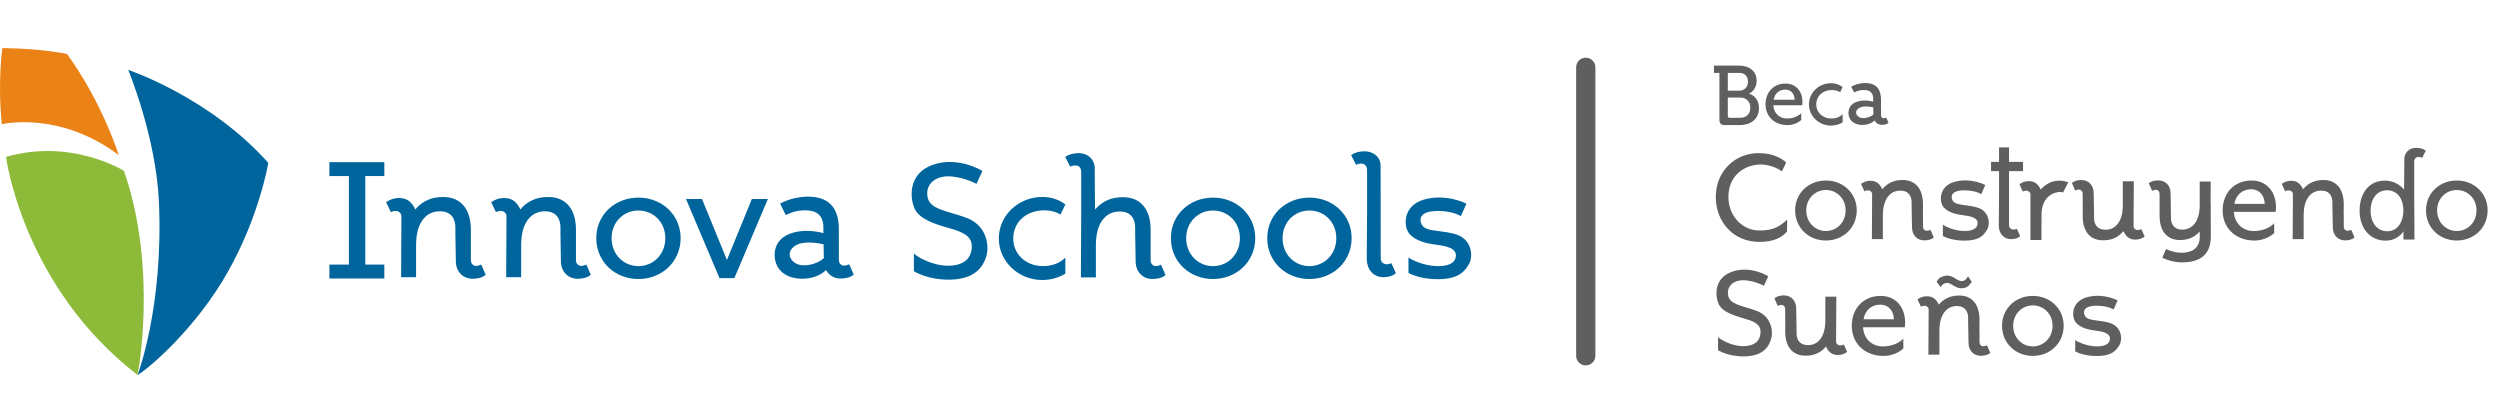 <?xml version="1.0" encoding="UTF-8"?>
<svg xmlns="http://www.w3.org/2000/svg" width="260" height="43" viewBox="0 0 260 43" fill="none">
  <path d="M164.92 7V37" stroke="#605F5F" stroke-width="2" stroke-linecap="round" stroke-linejoin="round"></path>
  <g clip-path="url(#clip0_1221_166)">
    <path d="M14.31 39C14.31 39 17.026 31.898 16.526 20.937C16.214 14.17 13.333 7.268 13.333 7.268C13.333 7.268 21.791 10.081 27.902 16.937C27.902 16.937 27.017 22.386 23.696 28.276C20.374 34.165 15.459 38.339 14.31 39Z" fill="#00659D"></path>
    <path d="M12.893 17.772C12.893 17.772 7.445 14.344 0.626 16.322C0.626 16.322 2.345 29.778 14.31 39C14.31 39 16.459 28.059 12.893 17.772Z" fill="#8DBA38"></path>
    <path d="M12.35 16.128C12.35 16.128 10.68 10.745 6.978 5.621C6.978 5.621 4.58 5.053 0.248 5C0.248 5 -0.272 8.52 0.195 12.921C0.195 12.921 6.143 11.471 12.35 16.128Z" fill="#EA8215"></path>
    <path d="M37.992 27.517H39.97V28.963H34.257V27.517H36.287V18.311H34.257V16.865H39.97V18.308H37.992V27.517Z" fill="#00659D"></path>
    <path d="M50.514 28.575C50.176 28.884 49.653 28.992 49.156 28.992C48.11 28.992 47.404 28.2 47.404 27.162C47.404 27.145 47.408 27.132 47.408 27.116L47.358 24.273V23.776C47.395 22.833 46.981 21.985 45.775 21.975C44.252 21.959 43.338 23.221 43.281 25.203H43.275L43.271 28.828H41.715L41.745 22.482C41.735 22.084 41.384 21.923 41.072 21.936C40.96 21.942 40.817 21.979 40.648 22.061L40.155 21.032C40.549 20.746 40.967 20.602 41.45 20.592C42.304 20.575 42.818 20.98 43.189 21.781C43.914 20.904 44.927 20.45 46.216 20.49C47.891 20.539 48.984 21.699 48.971 23.951C48.971 23.967 48.968 25.301 48.968 25.301H48.971V27.063C48.971 27.401 49.19 27.645 49.531 27.655C49.693 27.658 49.875 27.576 50.051 27.517L50.514 28.575Z" fill="#00659D"></path>
    <path d="M61.44 28.575C61.102 28.884 60.579 28.992 60.082 28.992C59.035 28.992 58.33 28.2 58.33 27.162C58.33 27.145 58.333 27.132 58.333 27.116L58.287 24.273V23.776C58.323 22.833 57.909 21.985 56.704 21.975C55.181 21.959 54.267 23.221 54.21 25.203H54.204L54.2 28.828H52.644L52.673 22.482C52.664 22.084 52.313 21.923 52.001 21.936C51.889 21.942 51.746 21.979 51.577 22.061L51.084 21.032C51.478 20.746 51.895 20.602 52.379 20.592C53.233 20.575 53.746 20.98 54.117 21.781C54.843 20.904 55.856 20.45 57.144 20.49C58.82 20.539 59.913 21.699 59.9 23.951C59.9 23.967 59.897 25.301 59.897 25.301H59.9V27.063C59.9 27.401 60.118 27.645 60.459 27.655C60.622 27.658 60.804 27.576 60.979 27.517L61.44 28.575Z" fill="#00659D"></path>
    <path d="M70.785 24.769C70.785 27.231 68.822 29.019 66.391 29.019C63.96 29.019 62.013 27.231 62.013 24.769C62.013 22.324 63.96 20.552 66.391 20.552C68.822 20.549 70.785 22.324 70.785 24.769ZM69.193 24.769C69.193 23.09 67.937 21.893 66.391 21.893C64.861 21.893 63.606 23.093 63.606 24.769C63.606 26.462 64.861 27.678 66.391 27.678C67.937 27.674 69.193 26.462 69.193 24.769Z" fill="#00659D"></path>
    <path d="M79.86 20.697L76.373 28.927H74.829L71.342 20.694H73.008L75.601 27.037L78.194 20.694H79.86V20.697Z" fill="#00659D"></path>
    <path d="M88.788 28.552C88.451 28.861 87.927 28.969 87.43 28.969C86.738 28.969 86.202 28.618 85.914 28.085C85.586 28.401 85.033 28.762 84.225 28.917C83.003 29.147 81.562 28.867 80.913 27.812C80.323 26.853 80.337 25.061 82.026 24.358C83.738 23.645 85.632 24.25 85.632 24.25V23.753C85.669 22.81 85.294 22.002 84.092 21.893C83.171 21.811 82.393 22.015 81.721 22.37L81.135 21.18C82.049 20.654 83.423 20.349 84.602 20.48C86.268 20.664 87.258 21.673 87.242 23.924C87.242 23.941 87.238 25.275 87.238 25.275H87.242V27.037C87.242 27.378 87.46 27.619 87.801 27.625C87.964 27.628 88.146 27.546 88.321 27.487L88.788 28.552ZM85.678 26.853L85.652 25.407C85.003 25.262 83.473 25.006 82.662 25.578C81.622 26.31 82.284 27.287 83.052 27.517C83.768 27.733 84.973 27.484 85.678 26.853Z" fill="#00659D"></path>
    <path d="M99.038 18.36C97.432 18.186 96.256 19.034 96.452 20.414C96.647 21.795 98.359 21.867 100.482 22.642C102.605 23.422 102.926 25.508 102.569 26.678C102.174 27.97 101.161 29.048 98.79 29.084C96.419 29.12 95.044 28.2 95.044 28.2V26.36C95.312 26.678 96.935 27.635 98.591 27.635C100.25 27.635 101.052 26.856 101.068 25.637C101.085 24.417 99.873 24.062 98.518 23.671C97.164 23.283 95.637 22.777 95.137 21.732C94.637 20.687 94.365 18.077 97.005 17.141C99.644 16.204 102.174 17.778 102.174 17.778L101.552 19.123C101.552 19.123 100.502 18.521 99.038 18.36Z" fill="#00659D"></path>
    <path d="M110.785 26.803L110.795 26.859V28.463C110.099 28.877 109.285 29.12 108.404 29.12C105.903 29.12 103.877 27.188 103.877 24.802C103.877 22.416 105.903 20.483 108.404 20.483C109.308 20.483 110.133 20.746 110.802 21.269L110.292 22.317C109.788 21.995 109.089 21.844 108.391 21.88C106.549 21.982 105.377 23.221 105.377 24.805C105.377 26.389 106.642 27.674 108.487 27.674C109.457 27.674 110.245 27.339 110.785 26.803Z" fill="#00659D"></path>
    <path d="M121.214 28.598C120.876 28.907 120.353 29.015 119.856 29.015C118.809 29.015 118.104 28.223 118.104 27.185C118.104 27.168 118.107 27.155 118.107 27.139L118.058 24.292V23.796C118.094 22.853 117.68 22.005 116.475 21.995C114.951 21.979 114.037 23.241 113.981 25.223H113.974L113.971 28.848H112.414L112.444 22.58V17.87C112.444 17.335 112.083 17.19 111.772 17.206C111.663 17.213 111.471 17.246 111.302 17.328L110.785 16.322C111.179 16.036 111.666 15.934 112.146 15.925C112.974 15.908 113.703 16.395 113.848 17.279C113.852 17.305 113.872 21.775 113.885 21.801C114.61 20.924 115.623 20.47 116.912 20.509C118.587 20.559 119.684 21.719 119.667 23.97C119.667 23.987 119.664 25.321 119.664 25.321H119.667V27.083C119.667 27.421 119.886 27.665 120.227 27.674C120.389 27.678 120.571 27.595 120.747 27.536L121.214 28.598Z" fill="#00659D"></path>
    <path d="M130.546 24.769C130.546 27.231 128.582 29.019 126.152 29.019C123.721 29.019 121.773 27.231 121.773 24.769C121.773 22.324 123.721 20.552 126.152 20.552C128.579 20.549 130.546 22.324 130.546 24.769ZM128.95 24.769C128.95 23.09 127.695 21.893 126.148 21.893C124.618 21.893 123.363 23.093 123.363 24.769C123.363 26.462 124.618 27.678 126.148 27.678C127.695 27.674 128.95 26.462 128.95 24.769Z" fill="#00659D"></path>
    <path d="M140.568 24.769C140.568 27.231 138.604 29.019 136.173 29.019C133.742 29.019 131.795 27.231 131.795 24.769C131.795 22.324 133.742 20.552 136.173 20.552C138.604 20.549 140.568 22.324 140.568 24.769ZM138.975 24.769C138.975 23.09 137.72 21.893 136.173 21.893C134.643 21.893 133.388 23.093 133.388 24.769C133.388 26.462 134.643 27.678 136.173 27.678C137.716 27.674 138.975 26.462 138.975 24.769Z" fill="#00659D"></path>
    <path d="M145.174 28.404C144.836 28.716 144.366 28.828 143.869 28.828C142.823 28.828 142.171 28.019 142.141 26.984L142.174 22.39V17.68C142.174 17.144 141.813 16.999 141.502 17.016C141.392 17.022 141.2 17.055 141.031 17.137L140.515 16.132C140.909 15.846 141.396 15.744 141.876 15.734C142.704 15.718 143.528 16.217 143.578 17.157C143.578 17.164 143.581 17.667 143.585 18.452L143.595 26.889C143.595 27.231 143.843 27.454 144.184 27.484C144.307 27.494 144.529 27.441 144.704 27.378L145.174 28.404Z" fill="#00659D"></path>
    <path d="M152.781 27.448C152.331 28.24 151.689 29.012 149.639 29.035C147.589 29.058 146.482 28.384 146.482 28.384L146.479 26.777C146.711 26.984 148.112 27.678 149.546 27.678C150.98 27.678 151.344 27.145 151.404 26.695C151.52 25.801 150.43 25.584 149.294 25.439C148.105 25.288 147.171 24.976 146.588 24.329C145.946 23.612 145.84 21.381 148.115 20.749C150.457 20.099 152.51 21.183 152.51 21.183L151.927 22.482C151.927 22.482 151.344 22.067 150.079 21.962C148.691 21.847 147.585 22.143 147.751 23.044C147.956 24.154 149.334 23.852 151.185 24.299C153.146 24.776 153.219 26.682 152.781 27.448Z" fill="#00659D"></path>
  </g>
  <path d="M183.447 29.72L183.902 28.732C183.902 28.732 182.043 27.562 180.119 28.264C178.182 28.953 178.39 30.877 178.754 31.644C179.118 32.411 180.236 32.788 181.224 33.074C182.212 33.36 183.109 33.62 183.096 34.517C183.083 35.427 182.498 35.999 181.276 35.999C180.067 35.999 178.884 35.284 178.676 35.05V36.415C178.676 36.415 179.69 37.091 181.419 37.065C183.161 37.039 183.902 36.246 184.188 35.284C184.448 34.426 184.214 32.892 182.667 32.32C181.107 31.748 179.859 31.683 179.716 30.669C179.573 29.655 180.431 29.031 181.601 29.161C182.68 29.278 183.447 29.72 183.447 29.72ZM191.758 35.83C191.628 35.895 191.524 35.921 191.446 35.921C191.212 35.934 190.965 35.817 190.952 35.518L190.978 30.851H189.834V33.516C189.782 34.985 189.119 35.908 188.001 35.895C187.117 35.882 186.818 35.258 186.844 34.569V34.205L186.805 32.099C186.805 32.099 186.805 32.086 186.805 32.073C186.805 31.306 186.298 30.721 185.531 30.721C185.167 30.721 184.79 30.799 184.543 31.033L184.881 31.813C185.011 31.774 185.141 31.709 185.258 31.709C185.505 31.722 185.661 31.904 185.661 32.151V33.451H185.674C185.674 33.451 185.661 34.426 185.661 34.439C185.661 36.103 186.454 36.961 187.689 36.987C188.625 37.026 189.366 36.688 189.899 36.038C190.172 36.636 190.536 36.922 191.173 36.922C191.524 36.909 191.823 36.805 192.109 36.597L191.758 35.83ZM198.136 33.568C198.136 32.021 197.239 30.773 195.575 30.773C193.872 30.773 192.585 31.995 192.585 33.893C192.585 35.661 193.859 36.948 195.744 37.013C197.161 37.065 197.954 36.233 197.954 36.233L197.941 35.219C197.941 35.219 197.278 36.025 195.809 36.025C194.743 36.025 193.833 35.31 193.755 34.036H198.097C198.11 34.036 198.136 33.711 198.136 33.568ZM193.807 33.204C193.976 32.203 194.691 31.683 195.562 31.683C196.303 31.683 196.927 32.203 196.966 33.204H193.807ZM206.65 35.908C206.52 35.96 206.39 36.012 206.273 36.012C206.026 36.012 205.87 35.83 205.87 35.583V34.283H205.857C205.857 34.283 205.87 33.295 205.87 33.282C205.87 31.631 205.077 30.773 203.842 30.734C202.906 30.708 202.165 31.046 201.632 31.683C201.359 31.098 200.995 30.799 200.358 30.812C200.007 30.812 199.708 30.929 199.422 31.137L199.773 31.891C199.903 31.839 200.007 31.813 200.085 31.8C200.319 31.787 200.566 31.917 200.579 32.203L200.553 36.883H201.697V34.205C201.749 32.749 202.412 31.826 203.53 31.826C204.414 31.839 204.713 32.463 204.687 33.165V33.529L204.726 35.622C204.726 35.635 204.726 35.648 204.726 35.661C204.726 36.428 205.233 37 206 37C206.364 37 206.741 36.922 206.988 36.701L206.65 35.908ZM202.464 29.421C202.997 29.395 203.322 30.071 204.154 29.967C204.687 29.915 204.869 29.551 205.064 29.317L204.674 28.732C204.505 29.044 204.323 29.239 203.985 29.226C203.452 29.226 203.127 28.537 202.295 28.68C201.853 28.758 201.567 28.966 201.411 29.304C201.541 29.486 201.827 29.863 201.827 29.863C201.957 29.603 202.165 29.447 202.464 29.421ZM211.411 30.773C209.63 30.773 208.213 32.073 208.213 33.88C208.213 35.7 209.63 37.013 211.411 37.013C213.192 37.013 214.622 35.7 214.622 33.88C214.622 32.073 213.192 30.773 211.411 30.773ZM211.411 36.025C210.293 36.025 209.37 35.128 209.37 33.88C209.37 32.645 210.293 31.761 211.411 31.761C212.542 31.761 213.465 32.645 213.465 33.88C213.465 35.128 212.542 36.025 211.411 36.025ZM219.269 33.542C217.917 33.204 216.903 33.425 216.747 32.606C216.63 31.943 217.436 31.722 218.463 31.813C219.386 31.891 219.815 32.19 219.815 32.19L220.231 31.241C220.231 31.241 218.736 30.435 217.02 30.916C215.356 31.384 215.434 33.035 215.902 33.555C216.331 34.036 217.007 34.27 217.878 34.374C218.71 34.478 219.516 34.647 219.425 35.297C219.386 35.635 219.113 36.025 218.073 36.025C217.02 36.025 215.993 35.518 215.824 35.362V36.545C215.824 36.545 216.643 37.039 218.138 37.026C219.633 37.013 220.101 36.441 220.439 35.856C220.751 35.297 220.699 33.893 219.269 33.542Z" fill="#605F5F"></path>
  <path d="M182.979 23.973C181.159 23.973 179.755 22.413 179.755 20.476C179.755 18.461 181.146 17.226 182.94 17.109C182.966 17.109 183.005 17.109 183.044 17.096C184.396 17.135 185.189 17.72 185.306 17.824C185.319 17.824 185.657 17.148 185.761 16.901C185.371 16.537 184.513 15.965 183.135 15.939C183.057 15.939 182.979 15.926 182.914 15.926C180.353 15.926 178.442 17.889 178.442 20.476C178.442 23.102 180.288 25.156 182.966 25.156C184.89 25.156 185.54 24.402 185.852 24.077L185.865 22.842C185.111 23.531 184.461 23.973 182.979 23.973ZM189.892 18.773C188.111 18.773 186.694 20.073 186.694 21.88C186.694 23.7 188.111 25.013 189.892 25.013C191.673 25.013 193.103 23.7 193.103 21.88C193.103 20.073 191.673 18.773 189.892 18.773ZM189.892 24.025C188.774 24.025 187.851 23.128 187.851 21.88C187.851 20.645 188.774 19.761 189.892 19.761C191.023 19.761 191.946 20.645 191.946 21.88C191.946 23.128 191.023 24.025 189.892 24.025ZM200.772 23.908C200.642 23.947 200.512 23.999 200.395 23.999C200.148 23.999 199.992 23.817 199.992 23.57V22.27H199.979C199.979 22.27 199.992 21.282 199.992 21.269C199.992 19.618 199.199 18.76 197.964 18.721C197.028 18.695 196.287 19.033 195.754 19.683C195.481 19.085 195.117 18.786 194.48 18.799C194.129 18.812 193.83 18.916 193.544 19.124L193.895 19.891C194.025 19.826 194.129 19.8 194.207 19.8C194.441 19.787 194.688 19.904 194.701 20.19L194.675 24.87H195.819V22.205C195.871 20.736 196.534 19.813 197.652 19.826C198.536 19.826 198.835 20.45 198.809 21.152V21.516L198.848 23.609C198.848 23.622 198.848 23.635 198.848 23.648C198.848 24.415 199.355 25 200.122 25C200.486 25 200.863 24.922 201.11 24.688L200.772 23.908ZM205.507 21.542C204.155 21.204 203.141 21.425 202.985 20.606C202.868 19.943 203.674 19.722 204.701 19.813C205.624 19.891 206.053 20.19 206.053 20.19L206.469 19.241C206.469 19.241 204.974 18.435 203.258 18.916C201.594 19.384 201.672 21.035 202.14 21.555C202.569 22.036 203.245 22.27 204.116 22.374C204.948 22.478 205.754 22.647 205.663 23.297C205.624 23.635 205.351 24.025 204.311 24.025C203.258 24.025 202.231 23.518 202.062 23.362V24.545C202.062 24.545 202.881 25.039 204.376 25.026C205.871 25.013 206.339 24.441 206.677 23.856C206.989 23.297 206.937 21.893 205.507 21.542ZM208.941 16.836C208.941 16.303 208.941 15.406 208.941 15.328H207.901V16.836H207.069V17.798H207.901V20.125L207.875 23.518C207.901 24.285 208.382 24.87 209.149 24.87C209.513 24.87 209.851 24.792 210.098 24.558L209.76 23.804C209.63 23.843 209.474 23.882 209.383 23.882C209.136 23.856 208.941 23.687 208.941 23.44V17.798H210.397V16.836H208.941ZM215.105 18.955H215.092C214.871 18.877 214.637 18.812 214.39 18.799C214.377 18.799 214.377 18.799 214.364 18.799C214.312 18.799 214.273 18.786 214.221 18.786C213.805 18.786 213.48 18.864 213.207 18.981C213.155 19.007 213.09 19.046 213.038 19.072C212.973 19.111 212.921 19.137 212.882 19.163C212.648 19.306 212.427 19.488 212.232 19.709C211.959 19.124 211.595 18.825 210.958 18.838C210.607 18.838 210.308 18.955 210.022 19.163L210.373 19.917C210.503 19.865 210.607 19.839 210.685 19.826C210.893 19.813 211.127 19.93 211.166 20.19V24.883V24.961H212.31V24.493V24.077L212.323 22.296C212.323 22.166 212.336 22.023 212.349 21.88C212.362 21.711 212.401 21.542 212.453 21.373C212.726 20.489 213.402 20.047 214.117 19.969C214.377 19.943 214.559 20.021 214.559 20.021L214.611 19.917L215.105 18.955ZM222.696 23.83C222.566 23.895 222.462 23.921 222.384 23.921C222.15 23.934 221.903 23.817 221.89 23.518L221.916 18.851H220.772V21.516C220.72 22.985 220.057 23.908 218.939 23.895C218.055 23.882 217.756 23.258 217.782 22.569V22.205L217.743 20.099C217.743 20.099 217.743 20.086 217.743 20.073C217.743 19.306 217.236 18.721 216.469 18.721C216.105 18.721 215.728 18.799 215.481 19.033L215.819 19.813C215.949 19.774 216.079 19.709 216.196 19.709C216.443 19.722 216.599 19.904 216.599 20.151V21.451H216.612C216.612 21.451 216.599 22.426 216.599 22.439C216.599 24.103 217.392 24.961 218.627 24.987C219.563 25.026 220.304 24.688 220.837 24.038C221.11 24.636 221.474 24.922 222.111 24.922C222.462 24.909 222.761 24.805 223.047 24.597L222.696 23.83ZM229.927 24.597L229.914 22.114V21.061L229.901 21.087L229.914 18.877H228.77V21.529C228.718 22.972 228.055 23.882 226.937 23.882C226.053 23.869 225.754 23.245 225.78 22.556C225.78 22.556 225.741 20.099 225.741 20.086C225.741 19.332 225.234 18.76 224.467 18.76C224.103 18.76 223.726 18.838 223.479 19.059L223.817 19.839C223.947 19.8 224.077 19.735 224.194 19.735C224.441 19.748 224.597 19.917 224.597 20.164C224.597 20.164 224.597 22.426 224.597 22.439C224.597 24.077 225.39 24.922 226.625 24.961C227.535 24.987 228.25 24.675 228.77 24.077V24.727C228.731 25.845 227.912 26.287 226.898 26.287C226.001 26.287 225.273 25.897 225.273 25.897L224.883 26.807C225.468 27.093 226.196 27.288 226.924 27.288C228.328 27.288 229.927 26.846 229.927 24.597ZM236.705 21.568C236.705 20.021 235.808 18.773 234.144 18.773C232.441 18.773 231.154 19.995 231.154 21.893C231.154 23.661 232.428 24.948 234.313 25.013C235.73 25.065 236.523 24.233 236.523 24.233L236.51 23.219C236.51 23.219 235.847 24.025 234.378 24.025C233.312 24.025 232.402 23.31 232.324 22.036H236.666C236.679 22.036 236.705 21.711 236.705 21.568ZM232.376 21.204C232.545 20.203 233.26 19.683 234.131 19.683C234.872 19.683 235.496 20.203 235.535 21.204H232.376ZM244.533 23.908C244.403 23.947 244.273 23.999 244.156 23.999C243.909 23.999 243.753 23.817 243.753 23.57V22.27H243.74C243.74 22.27 243.753 21.282 243.753 21.269C243.753 19.618 242.96 18.76 241.725 18.721C240.789 18.695 240.048 19.033 239.515 19.683C239.242 19.085 238.878 18.786 238.241 18.799C237.89 18.812 237.591 18.916 237.305 19.124L237.656 19.891C237.786 19.826 237.89 19.8 237.968 19.8C238.202 19.787 238.449 19.904 238.462 20.19L238.436 24.87H239.58V22.205C239.632 20.736 240.295 19.813 241.413 19.826C242.297 19.826 242.596 20.45 242.57 21.152V21.516L242.609 23.609C242.609 23.622 242.609 23.635 242.609 23.648C242.609 24.415 243.116 25 243.883 25C244.247 25 244.624 24.922 244.871 24.688L244.533 23.908ZM251.3 15.38C250.689 15.367 250.156 15.718 250.052 16.381C250.052 16.394 250.039 18.578 250.026 19.722C249.857 19.514 249.207 18.786 248.011 18.786C246.399 18.786 245.398 20.06 245.398 21.906C245.398 23.804 246.529 25.026 248.102 25.026C249.35 25.026 249.896 24.155 249.961 24.051C249.961 24.519 249.961 24.909 249.961 24.909H251.105L251.079 20.281V16.81C251.079 16.42 251.339 16.316 251.573 16.329C251.651 16.329 251.794 16.355 251.911 16.407L252.288 15.666C252.002 15.458 251.651 15.38 251.3 15.38ZM248.271 24.051C247.322 24.051 246.542 23.271 246.542 21.919C246.542 20.632 247.244 19.787 248.245 19.787C249.129 19.787 249.948 20.411 249.948 21.932C249.948 22.998 249.402 24.051 248.271 24.051ZM255.502 18.773C253.721 18.773 252.304 20.073 252.304 21.88C252.304 23.7 253.721 25.013 255.502 25.013C257.283 25.013 258.713 23.7 258.713 21.88C258.713 20.073 257.283 18.773 255.502 18.773ZM255.502 24.025C254.384 24.025 253.461 23.128 253.461 21.88C253.461 20.645 254.384 19.761 255.502 19.761C256.633 19.761 257.556 20.645 257.556 21.88C257.556 23.128 256.633 24.025 255.502 24.025Z" fill="#605F5F"></path>
  <path d="M178.819 12.442C178.819 12.838 178.981 13.009 179.377 13.009H180.943C182.041 13.009 182.932 12.415 182.932 11.245C182.932 10.552 182.572 9.94 181.915 9.751V9.733C182.329 9.535 182.689 9.076 182.689 8.401C182.689 7.402 181.933 6.826 180.889 6.826H178.252V7.582H178.819V12.442ZM180.898 9.427H179.692V7.582H180.88C181.465 7.582 181.789 7.942 181.789 8.491C181.789 9.031 181.447 9.427 180.898 9.427ZM179.692 12.064V10.147H180.988C181.618 10.147 182.032 10.57 182.032 11.2C182.032 11.83 181.645 12.253 180.988 12.253H179.881C179.764 12.253 179.692 12.181 179.692 12.064ZM187.458 10.624C187.458 9.553 186.837 8.689 185.685 8.689C184.506 8.689 183.615 9.535 183.615 10.849C183.615 12.073 184.497 12.964 185.802 13.009C186.783 13.045 187.332 12.469 187.332 12.469L187.323 11.767C187.323 11.767 186.864 12.325 185.847 12.325C185.109 12.325 184.479 11.83 184.425 10.948H187.431C187.44 10.948 187.458 10.723 187.458 10.624ZM184.461 10.372C184.578 9.679 185.073 9.319 185.676 9.319C186.189 9.319 186.621 9.679 186.648 10.372H184.461ZM190.463 12.325C189.527 12.325 188.888 11.668 188.888 10.858C188.888 10.048 189.482 9.418 190.418 9.364C190.769 9.346 191.12 9.427 191.372 9.589L191.633 9.058C191.3 8.788 190.877 8.653 190.418 8.653C189.158 8.653 188.132 9.643 188.132 10.858C188.132 12.073 189.158 13.063 190.418 13.063C190.868 13.063 191.282 12.937 191.633 12.73V11.911L191.624 11.884C191.354 12.154 190.958 12.325 190.463 12.325ZM196.169 12.226C196.079 12.262 195.989 12.298 195.908 12.298C195.737 12.298 195.629 12.172 195.629 11.992V11.101H195.62C195.62 11.101 195.629 10.417 195.629 10.408C195.629 9.265 195.134 8.743 194.288 8.653C193.685 8.581 192.992 8.743 192.533 9.013L192.83 9.616C193.163 9.436 193.559 9.328 194.027 9.373C194.639 9.427 194.828 9.841 194.81 10.318V10.579C194.81 10.579 193.847 10.264 192.983 10.633C192.128 10.993 192.119 11.902 192.416 12.397C192.749 12.937 193.478 13.072 194.099 12.955C194.504 12.883 194.783 12.694 194.954 12.532C195.098 12.802 195.368 12.982 195.719 12.982C195.971 12.982 196.232 12.928 196.403 12.775L196.169 12.226ZM193.505 12.244C193.109 12.127 192.776 11.632 193.307 11.254C193.712 10.966 194.495 11.092 194.819 11.164L194.828 11.902C194.477 12.226 193.865 12.352 193.505 12.244Z" fill="#605F5F"></path>
  <defs>
    <clipPath id="clip0_1221_166">
      <rect width="153" height="34" fill="white" transform="translate(0 5)"></rect>
    </clipPath>
  </defs>
</svg>
